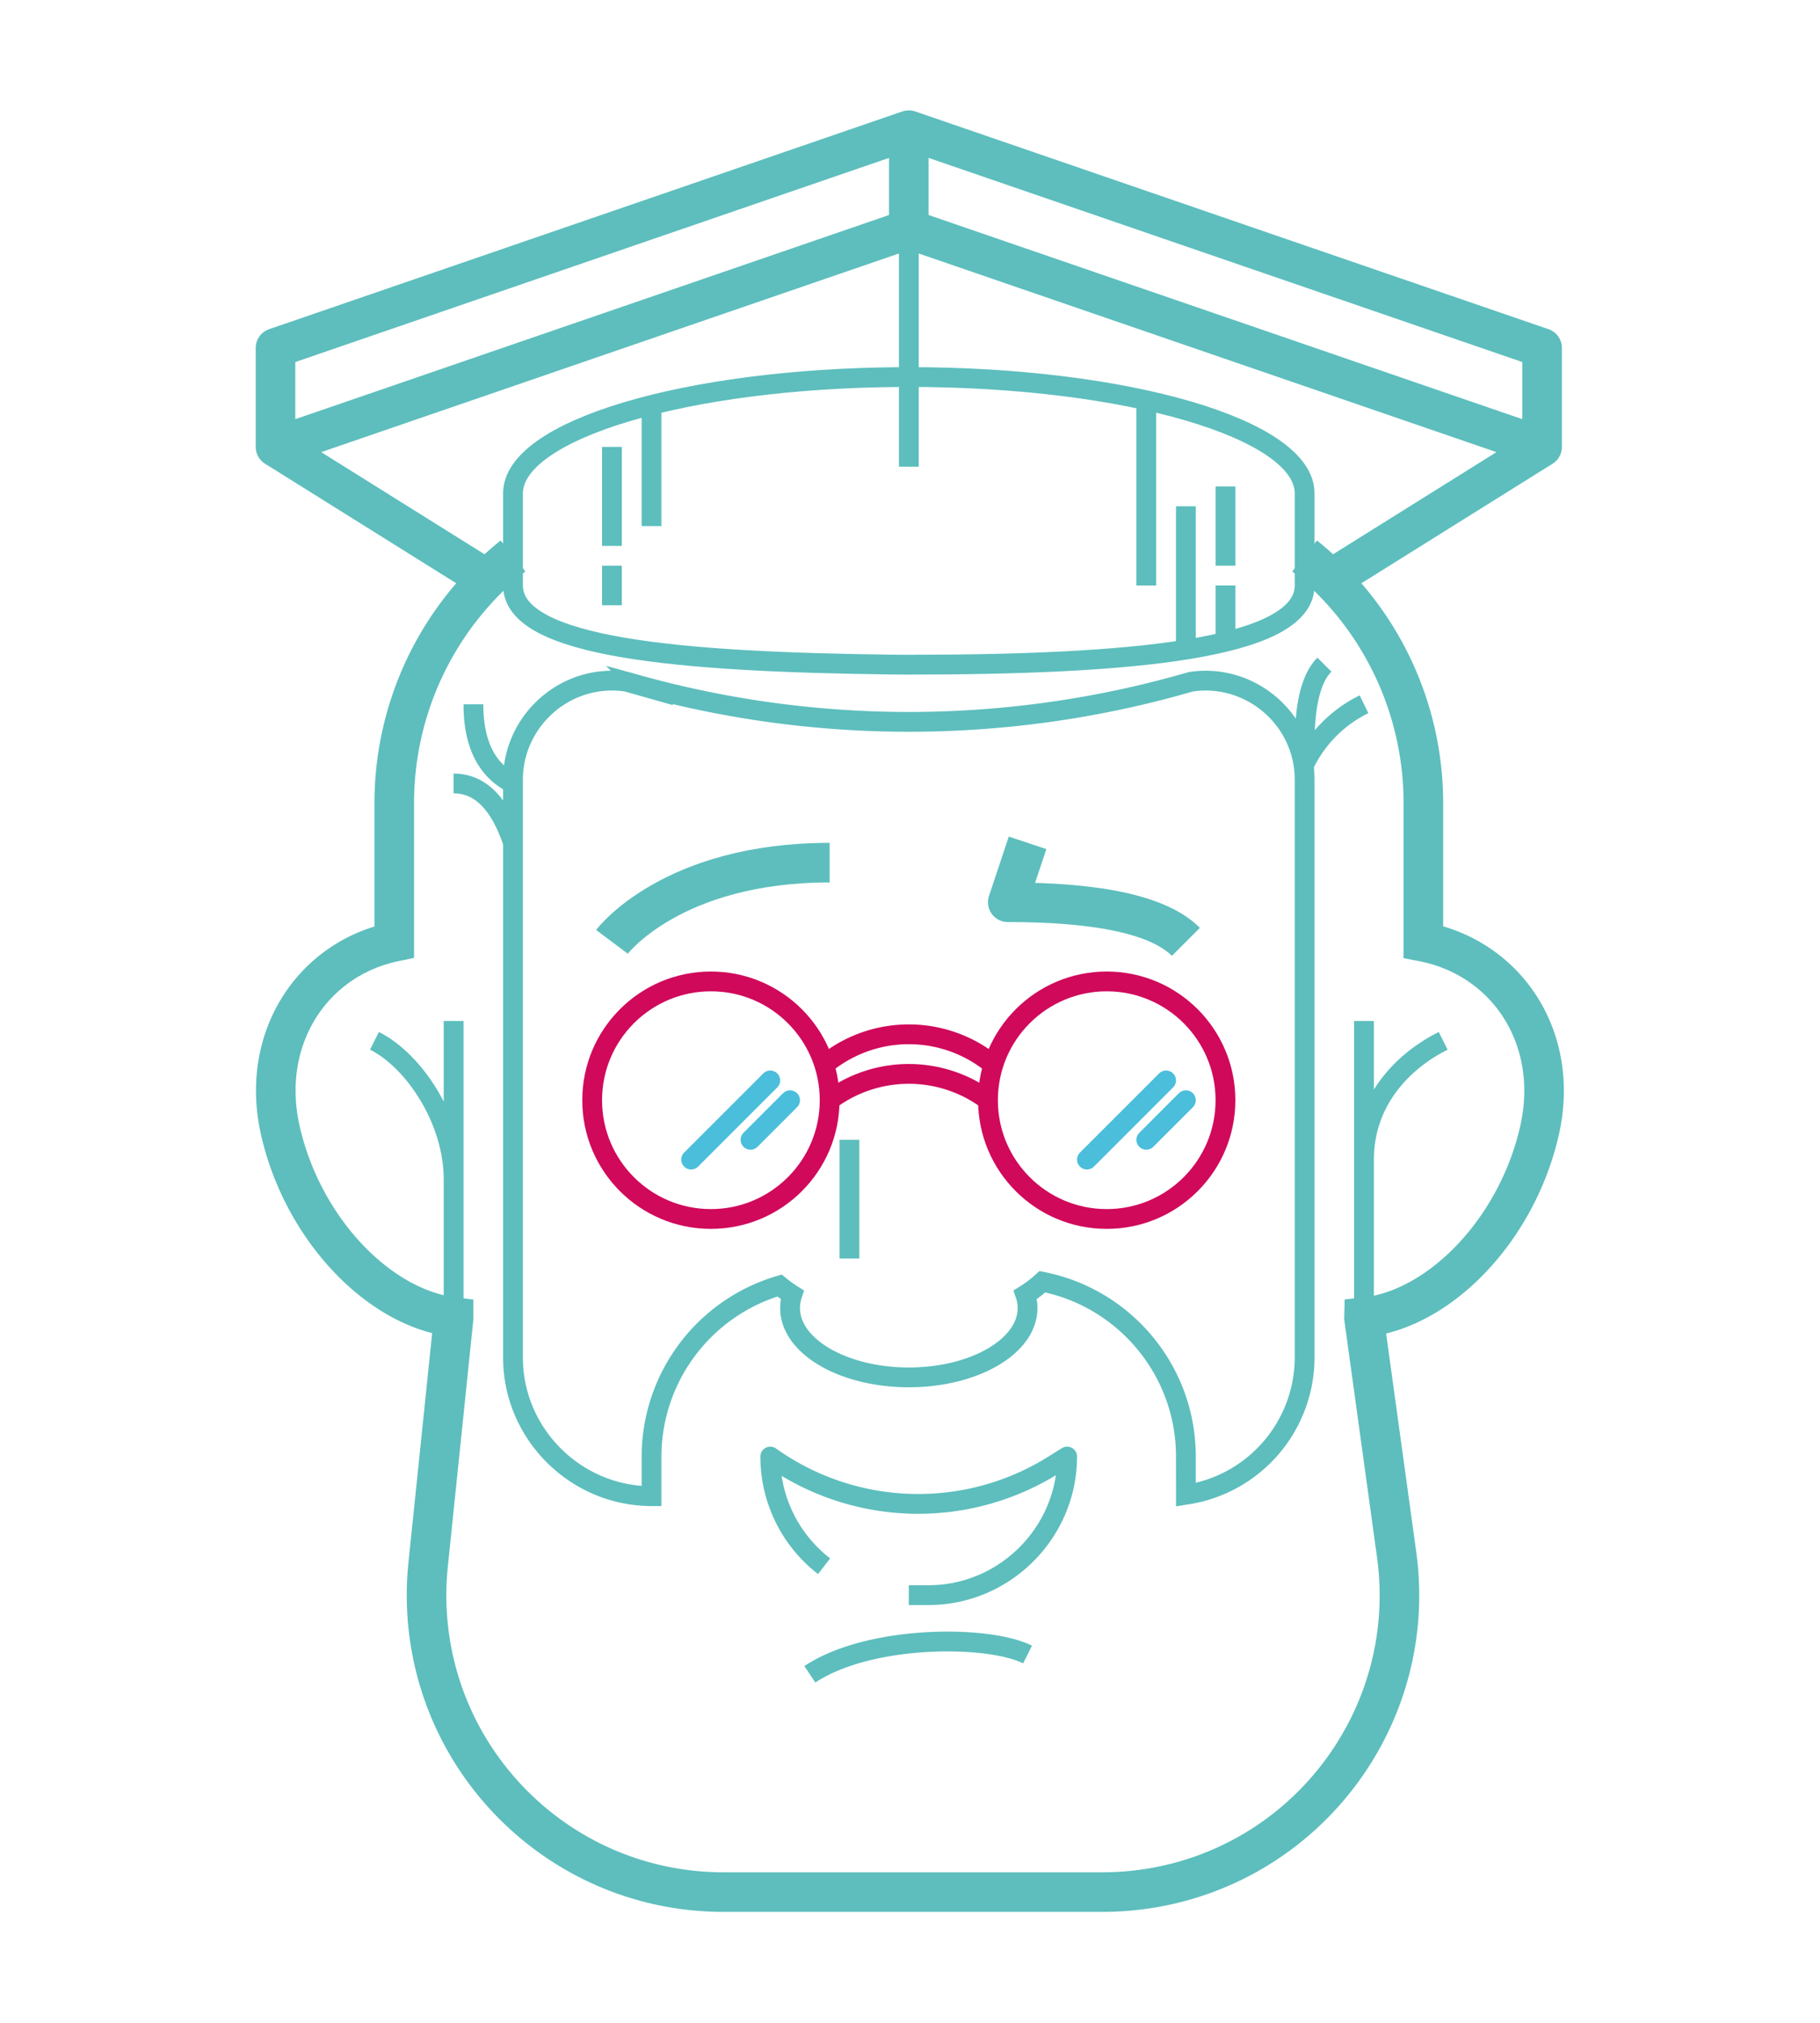 <svg xmlns="http://www.w3.org/2000/svg" xml:space="preserve" style="fill-rule:evenodd;clip-rule:evenodd" viewBox="0 0 135 150"><g transform="translate(20.436 9.652) scale(1.468)"><path d="m0 16 10.67 6.67" style="fill:none;stroke:#5dbebd;stroke-width:2px"/><path d="m64 16-10.569 6.606" style="fill:none;stroke:#5dbebd;stroke-width:2px;stroke-linejoin:round"/><path d="M52 21.51A15.98 15.98 0 0 1 58 34v7c4.217.827 6.914 4.857 5.876 9.5-1.114 4.979-5 9.063-8.875 9.467L55 60l1.648 11.95c1.132 8.207-4.603 15.777-12.81 16.91-.679.093-1.364.14-2.049.14H22.632c-8.284 0-15-6.716-15-15 0-.515.027-1.03.08-1.543L9 60v-.045C5.164 59.485 1.34 55.43.238 50.5-.793 45.894 1.843 41.869 6 41v-7a15.98 15.98 0 0 1 6-12.49" style="fill:none;stroke:#5dbebd;stroke-width:2px"/><path d="M51.945 32.064c.025.164.041.329.049.494l.006.248V62l-.004.24a7.023 7.023 0 0 1-5.754 6.65l-.241.039L46 67c0-4.371-3.117-8.015-7.25-8.83a5.983 5.983 0 0 1-.863.656c.075.218.113.443.113.674 0 1.933-2.686 3.5-6 3.5s-6-1.567-6-3.5c0-.23.038-.456.111-.674a6.524 6.524 0 0 1-.643-.465 9.024 9.024 0 0 0-6.464 8.367L19 67v2c-3.75 0-6.867-3.013-6.996-6.76L12 62V32.806c0-2.743 2.257-5 5-5 .176 0 .352.009.527.028l.215.027.65.184a51.157 51.157 0 0 0 27.2.005l.666-.189.215-.027c2.646-.281 5.077 1.598 5.472 4.23Z" style="fill:none;stroke:#5dbebd;stroke-width:1px"/><path d="M17 41s3-4 11-4" style="fill:none;stroke:#5dbebd;stroke-width:2px"/><path d="M32 74h1c3.75 0 6.867-3.013 6.996-6.76L40 67l-.705.44a12.884 12.884 0 0 1-14.01-.242L25 67a6.993 6.993 0 0 0 2.72 5.54" style="fill:none;stroke:#5dbebd;stroke-width:1px;stroke-linejoin:round"/><circle cx="22" cy="49" r="6" style="fill:none;stroke:#d0095b;stroke-width:1px"/><circle cx="42" cy="49" r="6" style="fill:none;stroke:#d0095b;stroke-width:1px"/><path d="M28 47a6.684 6.684 0 0 1 8 0m-8 2a6.684 6.684 0 0 1 8 0" style="fill:none;stroke:#d0095b;stroke-width:1px"/><path d="M9 45v15m46-15v15m4-14c-2 1-4 3-4 6M5 46c2 1 4 4 4 7" style="fill:none;stroke:#5dbebd;stroke-width:1px"/><path d="m38 36-1 3c4.667 0 7.667.667 9 2" style="fill:none;stroke:#5dbebd;stroke-width:2px;stroke-linejoin:round"/><path d="M29 51v6M12 23v-4.653c0-3.204 8.729-5.81 19.582-5.875L32 12.47c11.046 0 20 2.63 20 5.876V23c0 3.246-8.954 4-20 4l-.835-.005C20.507 26.866 12 26.163 12 23Z" style="fill:none;stroke:#5dbebd;stroke-width:1px"/><path d="M32 5 0 16v-5L32 0v5Zm0 0 32 11v-5L32 0v5Z" style="fill:none;stroke:#5dbebd;stroke-width:2px;stroke-linejoin:round"/><path d="M19 14v6m-2 1v-5m0 6v2m29 2v-7m2 7v-3m0-1v-4m-4-4v9" style="fill:none;stroke:#5dbebd;stroke-width:1px"/><path d="m21 52 4-4m-1 3 2-2m15 3 4-4m-1 3 2-2" style="fill:none;stroke:#4bbedb;stroke-width:1px;stroke-linecap:round;stroke-linejoin:round"/><path d="M12 36c-.667-2-1.667-3-3-3m3 0c-1.333-.667-2-2-2-4m42 3a6.547 6.547 0 0 1 3-3m-2-2c-.667.667-1 2-1 4M27 78c3-2 9-2 11-1M32 5v12" style="fill:none;stroke:#5dbebd;stroke-width:1px"/></g></svg>